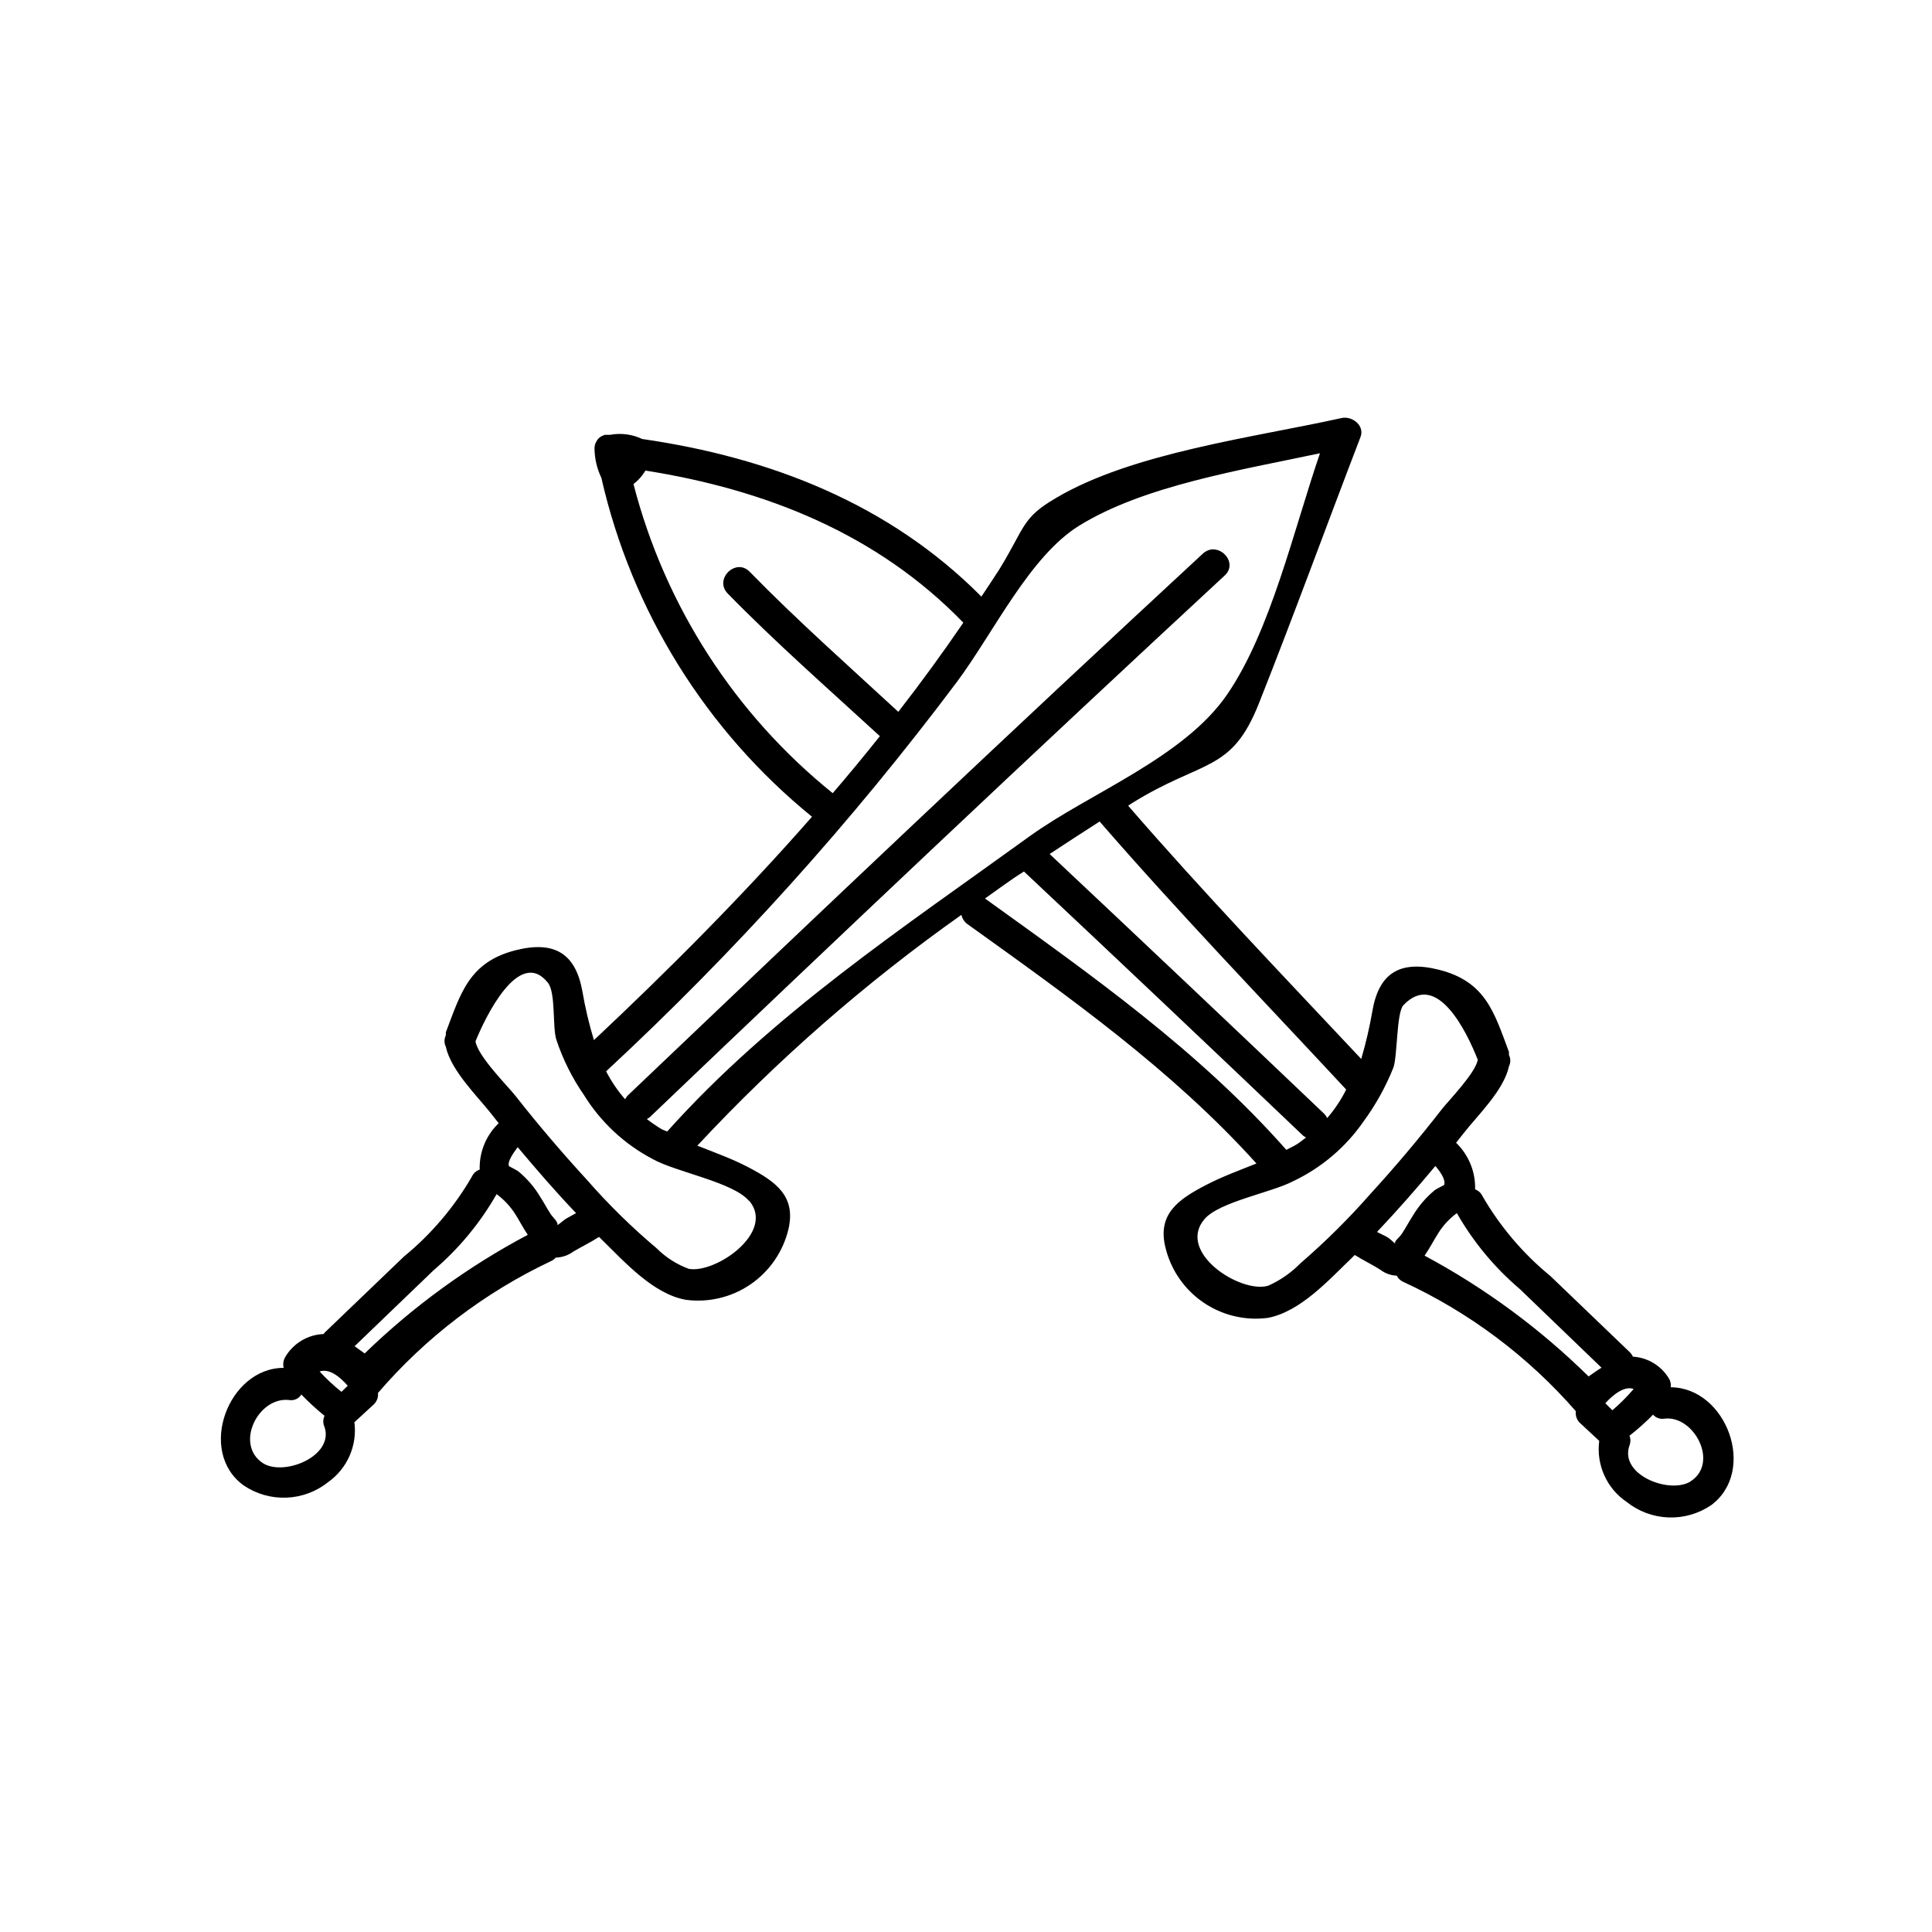 <?xml version="1.0" encoding="UTF-8"?>
<!-- Uploaded to: SVG Repo, www.svgrepo.com, Generator: SVG Repo Mixer Tools -->
<svg fill="#000000" width="800px" height="800px" version="1.1" viewBox="144 144 512 512" xmlns="http://www.w3.org/2000/svg">
 <path d="m586.76 511.64c0.121-0.824-0.059-1.668-0.504-2.371-2.043-3.359-5.598-5.504-9.523-5.742-0.207-0.453-0.5-0.863-0.855-1.211l-21.008-20.152c-7.219-5.914-13.312-13.082-17.988-21.156-0.383-0.848-1.09-1.504-1.965-1.816 0.137-4.641-1.695-9.121-5.039-12.344l2.117-2.672c3.578-4.586 10.531-11.234 11.891-17.582v0.004c0.477-0.953 0.477-2.074 0-3.023v-0.305c0.012-0.168 0.012-0.336 0-0.504-3.879-10.328-6.098-18.641-18.539-21.766-10.531-2.672-15.922 1.059-17.633 10.832v0.004c-0.742 4.316-1.734 8.59-2.973 12.797-20.809-22.168-41.867-44.133-61.766-67.109l1.059-0.707c18.844-11.688 26.301-7.961 33.605-26.449 9.27-23.375 17.887-47.055 26.902-70.535 1.211-3.074-2.266-5.691-5.039-5.039-23.23 5.144-55.371 9.172-75.625 21.164-9.168 5.34-8.113 7.656-15.113 19.043-1.512 2.367-3.125 4.734-4.684 7.106-24.434-24.637-56.074-36.879-89.879-41.766h-0.004c-2.652-1.258-5.629-1.645-8.516-1.109-0.184-0.02-0.367-0.02-0.551 0h-0.859l-0.707 0.301h0.004c-0.359 0.156-0.684 0.379-0.957 0.656-0.219 0.246-0.402 0.516-0.555 0.805-0.34 0.562-0.512 1.211-0.504 1.867 0.027 2.688 0.648 5.336 1.812 7.758 8.047 35.34 27.699 66.965 55.824 89.828-18.289 20.859-37.938 40.559-57.785 59.199h-0.004c-1.297-4.266-2.32-8.605-3.074-13-1.762-9.773-7.203-13.453-17.633-10.832-12.395 3.125-14.609 11.438-18.539 21.766-0.012 0.168-0.012 0.336 0 0.504v0.301c-0.477 0.953-0.477 2.074 0 3.023 1.359 6.297 8.363 13.098 11.891 17.582l2.117 2.672c-3.348 3.199-5.18 7.664-5.039 12.293-0.922 0.301-1.672 0.977-2.066 1.863-4.676 8.078-10.77 15.246-17.984 21.16l-21.008 20.152h-0.004c-0.109 0.129-0.211 0.262-0.301 0.402-4.144 0.164-7.93 2.398-10.078 5.945-0.578 0.895-0.762 1.988-0.504 3.023-14.66 0-23.023 22.117-10.629 31.137 3.34 2.269 7.316 3.414 11.352 3.258 4.035-0.152 7.914-1.598 11.066-4.117 2.492-1.766 4.453-4.176 5.676-6.969 1.227-2.797 1.668-5.871 1.277-8.898l5.039-4.637c0.887-0.781 1.34-1.945 1.211-3.125 12.645-14.719 28.25-26.617 45.793-34.914 0.504-0.219 0.949-0.543 1.312-0.957 1.691-0.039 3.324-0.605 4.684-1.609 2.215-1.309 4.637-2.469 6.801-3.879l0.805 0.805c5.945 5.793 13.551 14.359 22.219 15.871h0.004c6.035 0.789 12.148-0.684 17.164-4.137 5.012-3.449 8.57-8.637 9.988-14.555 2.066-8.816-3.375-12.645-10.68-16.473-4.332-2.266-8.918-3.879-13.453-5.691v-0.004c21.172-22.73 44.621-43.223 69.98-61.164 0.211 0.996 0.785 1.875 1.613 2.469 27.055 19.398 54.211 38.641 76.578 63.43-4.535 1.812-9.117 3.477-13.453 5.742-7.254 3.777-12.848 7.656-10.68 16.473v0.004c1.418 5.918 4.977 11.105 9.992 14.559 5.012 3.449 11.129 4.922 17.164 4.133 8.664-1.664 16.172-10.078 22.219-15.871l0.805-0.805c2.215 1.41 4.586 2.519 6.801 3.93 1.246 0.957 2.762 1.504 4.332 1.562 0.352 0.711 0.941 1.281 1.664 1.609 17.516 8.078 33.121 19.77 45.797 34.312-0.16 1.184 0.273 2.371 1.16 3.172l5.039 4.684-0.004 0.004c-0.41 3.102 0.055 6.258 1.336 9.113 1.281 2.856 3.328 5.301 5.922 7.059 3.152 2.519 7.031 3.961 11.066 4.117 4.035 0.152 8.012-0.988 11.352-3.262 12.242-9.117 4.031-31.137-10.73-31.234zm-15.469 6.094-1.863-1.863c2.016-2.215 5.039-4.684 7.508-3.777-1.73 2.023-3.617 3.91-5.644 5.641zm-70.531-84.992c-1.359 2.719-3.051 5.258-5.039 7.559-0.188-0.41-0.441-0.785-0.758-1.109-24.184-23.039-48.449-45.996-72.801-68.871 4.434-2.922 8.852-5.793 13.25-8.613 21.164 24.383 43.531 47.559 65.348 71.035zm-188.88-160.46c1.277-0.977 2.356-2.191 3.172-3.574 31.84 5.039 61.414 16.727 84.238 40.305-5.477 8.027-11.219 15.902-17.23 23.629-13.25-12.242-26.801-24.234-39.398-37.129-3.68-3.777-9.523 2.016-5.793 5.793 12.848 13.148 26.602 25.191 40.305 37.785-4.062 5.106-8.23 10.145-12.496 15.113-25.949-20.918-44.465-49.645-52.797-81.922zm-77.387 240.57c-2.066-1.645-4.004-3.445-5.793-5.391 2.672-0.906 5.492 1.562 7.457 3.777zm-20.906 18.844c-7.457-5.039-1.109-17.582 7.004-16.676 1.285 0.234 2.586-0.348 3.273-1.461 1.926 2.008 3.977 3.894 6.144 5.641-0.445 0.941-0.445 2.031 0 2.973 2.57 7.758-10.879 13.199-16.422 9.523zm27.055-29.02-2.672-1.914 20.961-20.152c6.68-5.703 12.324-12.523 16.676-20.152 2.004 1.48 3.715 3.324 5.035 5.441 0.957 1.512 1.965 3.477 3.223 5.34h0.004c-15.82 8.387-30.371 18.973-43.227 31.438zm53.555-35.82c-0.656 0.352-1.664 1.309-2.519 1.863 0.453-0.707-1.258-2.215-1.715-2.922-0.957-1.461-1.762-3.023-2.719-4.484-1.543-2.629-3.539-4.965-5.894-6.902-0.352-0.25-2.519-1.41-2.469-1.359-0.504-1.258 1.309-3.68 2.316-5.039 5.039 5.996 10.078 11.84 15.469 17.48zm48.316-4.684c7.102 8.359-8.867 19.395-15.973 18.082-3.199-1.172-6.106-3.031-8.516-5.441-6.578-5.535-12.723-11.566-18.387-18.035-6.602-7.203-12.949-14.609-18.992-22.32-2.016-2.57-10.078-10.578-10.629-14.508 2.566-6.348 11.535-24.988 19.141-15.566 2.168 2.57 1.211 11.738 2.266 15.113 1.727 5.207 4.188 10.145 7.309 14.66 4.457 7.215 10.773 13.098 18.285 17.031 6.148 3.426 21.262 6.094 25.445 11.031zm-21.664-18.289-1.461-0.605c-1.379-0.832-2.707-1.742-3.981-2.723 0.266-0.121 0.52-0.273 0.754-0.453 50.383-48.113 101.21-96.176 152.4-143.59 3.879-3.578-1.914-9.371-5.793-5.793-51.188 47.359-101.87 95.422-152.4 143.59-0.285 0.297-0.523 0.637-0.707 1.008-1.969-2.258-3.664-4.742-5.035-7.406 34.016-31.535 65.125-66.066 92.953-103.18 9.824-13.199 19.246-33.25 32.395-41.414 17.18-10.629 42.977-14.762 63.832-19.195-7.004 20.453-13.047 47.004-24.535 63.832-11.488 16.828-36.477 26.199-52.297 37.586-33.703 24.383-68.367 47.258-96.227 78.391zm84.184-61.77c3.426-2.418 6.902-5.039 10.328-7.152 24.754 23.242 49.422 46.586 74.008 70.031l0.004-0.004c0.234 0.18 0.488 0.332 0.754 0.453-0.754 0.555-1.461 1.16-2.316 1.715s-1.965 1.059-2.922 1.562c-23.176-26.25-51.641-46.301-79.855-66.605zm83.582 96.68c-2.449 2.508-5.356 4.527-8.562 5.945-7.356 2.117-24.285-8.867-16.879-17.633 3.93-4.637 17.836-7.055 23.527-10.078v0.004c7.492-3.551 13.922-9.008 18.641-15.82 3.227-4.402 5.883-9.191 7.91-14.258 1.109-2.973 0.805-14.66 2.672-16.574 8.816-9.27 16.676 6.801 19.699 14.461-0.605 3.578-7.809 10.883-9.672 13.301-5.945 7.656-12.242 15.113-18.742 22.219v-0.004c-5.766 6.57-11.977 12.73-18.594 18.438zm22.824-7.055-2.519-1.258c5.34-5.644 10.48-11.488 15.469-17.48 1.059 1.211 2.871 3.629 2.316 5.039 0 0-2.168 1.109-2.469 1.359-2.356 1.938-4.348 4.273-5.894 6.902-0.957 1.461-1.762 3.023-2.719 4.484-0.957 1.461-2.117 2.016-1.914 2.769-0.707-0.656-1.664-1.512-2.269-1.812zm10.078 5.039c1.359-1.965 2.469-4.133 3.527-5.793h-0.004c1.305-2.141 3.019-4.004 5.039-5.492 4.359 7.641 10.02 14.461 16.727 20.152l21.613 20.809c-1.16 0.707-2.266 1.512-3.426 2.316-12.879-12.676-27.504-23.449-43.43-31.992zm70.535 59.801c-5.492 3.477-18.992-1.664-16.223-9.523l-0.004 0.004c0.328-0.824 0.328-1.742 0-2.57 2.203-1.723 4.289-3.594 6.246-5.59 0.754 0.855 1.902 1.254 3.023 1.059 7.859-0.957 14.562 11.789 6.902 16.625z"/>
</svg>